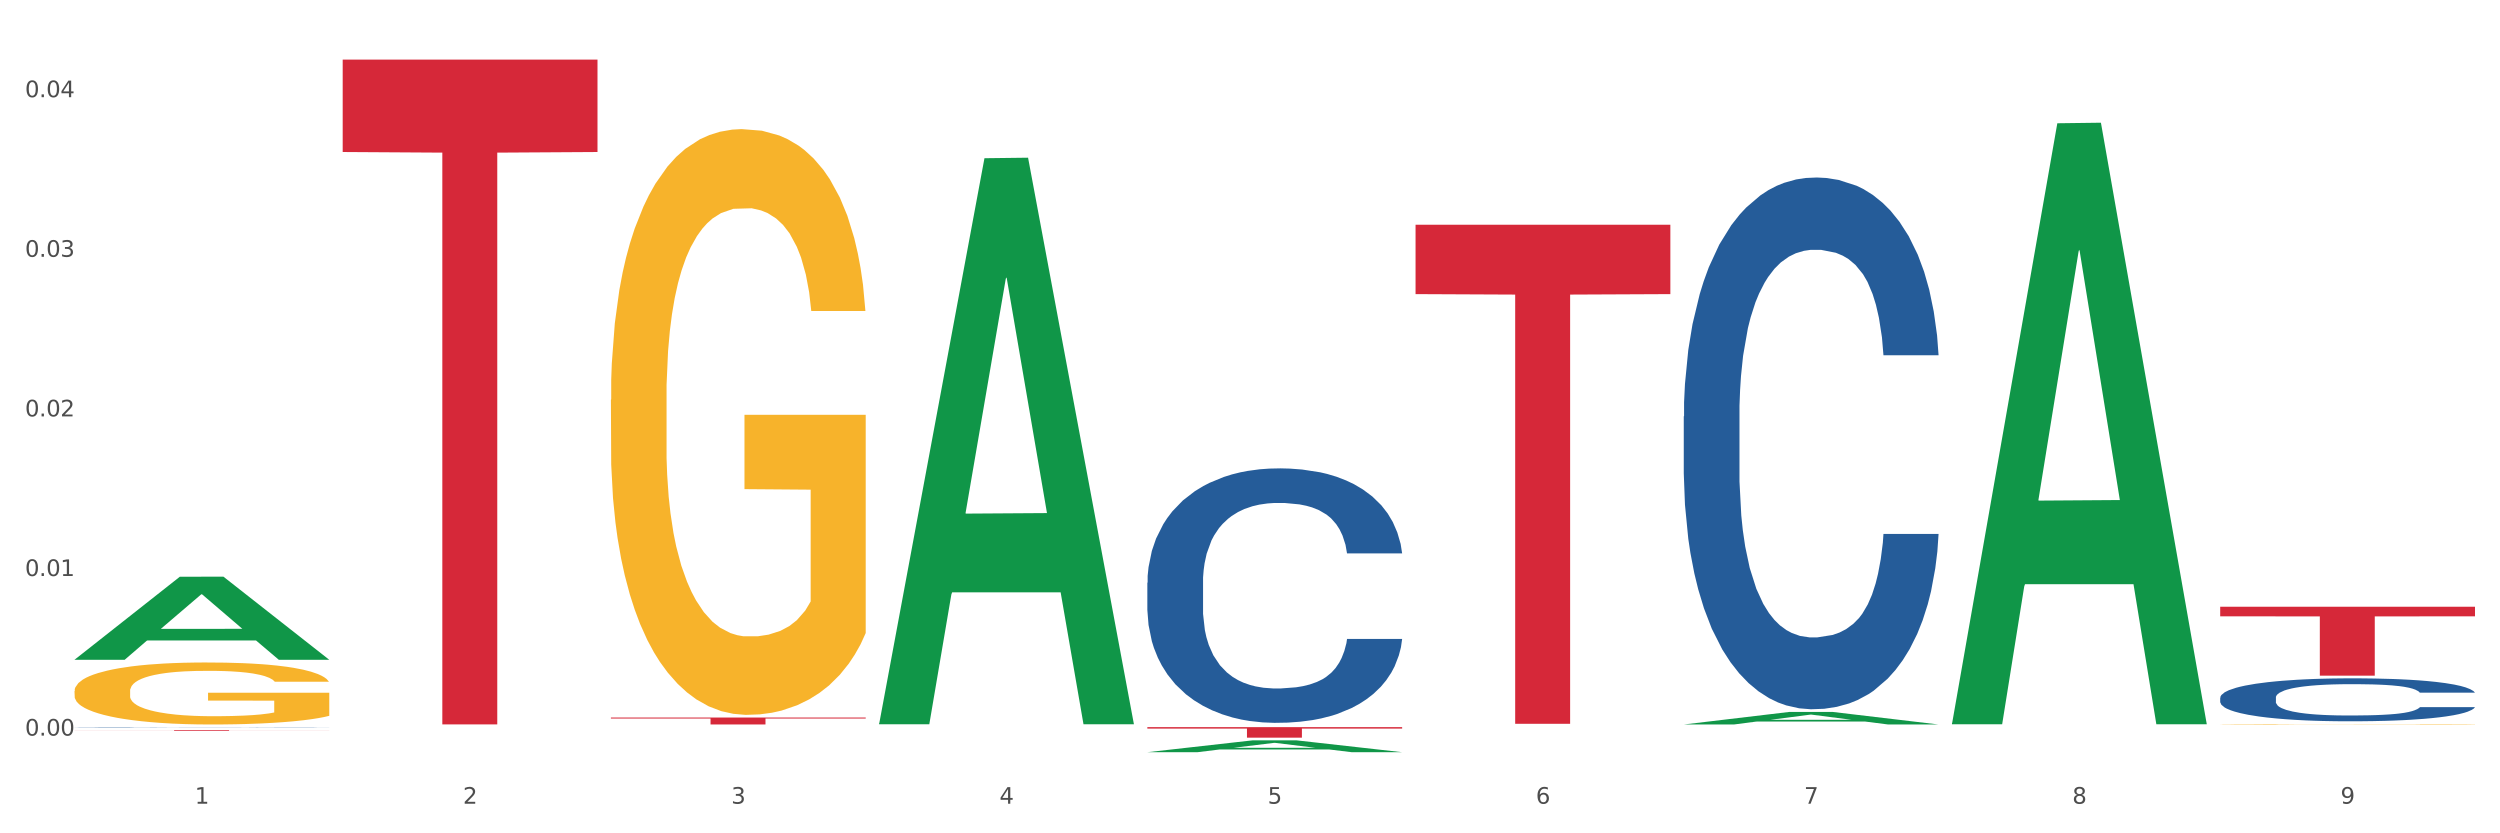 <?xml version="1.0" encoding="utf-8" standalone="no"?>
<!DOCTYPE svg PUBLIC "-//W3C//DTD SVG 1.1//EN"
  "http://www.w3.org/Graphics/SVG/1.1/DTD/svg11.dtd">
<svg xmlns:xlink="http://www.w3.org/1999/xlink" width="1080pt" height="360pt" viewBox="0 0 1080 360" xmlns="http://www.w3.org/2000/svg" version="1.1">
 <rect x="0" y="0" width="1080" height="360" fill="#333333" stroke="none"/>
 <defs>
  <style type="text/css">*{stroke-linejoin: round; stroke-linecap: butt}</style>
 </defs>
 <g id="figure_1">
  <g id="patch_1">
   <path d="M 0 360 
L 1080 360 
L 1080 0 
L 0 0 
z
" style="fill: #ffffff; stroke: #ffffff; stroke-linejoin: miter"/>
  </g>
  <g id="axes_1">
   <g id="matplotlib.axis_1">
    <g id="xtick_1">
     <g id="text_1">
      <!-- 1 -->
      <g style="fill: #4d4d4d" transform="translate(84.159 347.204) scale(0.096 -0.096)">
       <defs>
        <path id="DejaVuSans-31" d="M 794 531 
L 1825 531 
L 1825 4091 
L 703 3866 
L 703 4441 
L 1819 4666 
L 2450 4666 
L 2450 531 
L 3481 531 
L 3481 0 
L 794 0 
L 794 531 
z
" transform="scale(0.016)"/>
       </defs>
       <use xlink:href="#DejaVuSans-31"/>
      </g>
     </g>
    </g>
    <g id="xtick_2">
     <g id="text_2">
      <!-- 2 -->
      <g style="fill: #4d4d4d" transform="translate(200.027 347.204) scale(0.096 -0.096)">
       <defs>
        <path id="DejaVuSans-32" d="M 1228 531 
L 3431 531 
L 3431 0 
L 469 0 
L 469 531 
Q 828 903 1448 1529 
Q 2069 2156 2228 2338 
Q 2531 2678 2651 2914 
Q 2772 3150 2772 3378 
Q 2772 3750 2511 3984 
Q 2250 4219 1831 4219 
Q 1534 4219 1204 4116 
Q 875 4013 500 3803 
L 500 4441 
Q 881 4594 1212 4672 
Q 1544 4750 1819 4750 
Q 2544 4750 2975 4387 
Q 3406 4025 3406 3419 
Q 3406 3131 3298 2873 
Q 3191 2616 2906 2266 
Q 2828 2175 2409 1742 
Q 1991 1309 1228 531 
z
" transform="scale(0.016)"/>
       </defs>
       <use xlink:href="#DejaVuSans-32"/>
      </g>
     </g>
    </g>
    <g id="xtick_3">
     <g id="text_3">
      <!-- 3 -->
      <g style="fill: #4d4d4d" transform="translate(315.896 347.204) scale(0.096 -0.096)">
       <defs>
        <path id="DejaVuSans-33" d="M 2597 2516 
Q 3050 2419 3304 2112 
Q 3559 1806 3559 1356 
Q 3559 666 3084 287 
Q 2609 -91 1734 -91 
Q 1441 -91 1130 -33 
Q 819 25 488 141 
L 488 750 
Q 750 597 1062 519 
Q 1375 441 1716 441 
Q 2309 441 2620 675 
Q 2931 909 2931 1356 
Q 2931 1769 2642 2001 
Q 2353 2234 1838 2234 
L 1294 2234 
L 1294 2753 
L 1863 2753 
Q 2328 2753 2575 2939 
Q 2822 3125 2822 3475 
Q 2822 3834 2567 4026 
Q 2313 4219 1838 4219 
Q 1578 4219 1281 4162 
Q 984 4106 628 3988 
L 628 4550 
Q 988 4650 1302 4700 
Q 1616 4750 1894 4750 
Q 2613 4750 3031 4423 
Q 3450 4097 3450 3541 
Q 3450 3153 3228 2886 
Q 3006 2619 2597 2516 
z
" transform="scale(0.016)"/>
       </defs>
       <use xlink:href="#DejaVuSans-33"/>
      </g>
     </g>
    </g>
    <g id="xtick_4">
     <g id="text_4">
      <!-- 4 -->
      <g style="fill: #4d4d4d" transform="translate(431.765 347.204) scale(0.096 -0.096)">
       <defs>
        <path id="DejaVuSans-34" d="M 2419 4116 
L 825 1625 
L 2419 1625 
L 2419 4116 
z
M 2253 4666 
L 3047 4666 
L 3047 1625 
L 3713 1625 
L 3713 1100 
L 3047 1100 
L 3047 0 
L 2419 0 
L 2419 1100 
L 313 1100 
L 313 1709 
L 2253 4666 
z
" transform="scale(0.016)"/>
       </defs>
       <use xlink:href="#DejaVuSans-34"/>
      </g>
     </g>
    </g>
    <g id="xtick_5">
     <g id="text_5">
      <!-- 5 -->
      <g style="fill: #4d4d4d" transform="translate(547.634 347.204) scale(0.096 -0.096)">
       <defs>
        <path id="DejaVuSans-35" d="M 691 4666 
L 3169 4666 
L 3169 4134 
L 1269 4134 
L 1269 2991 
Q 1406 3038 1543 3061 
Q 1681 3084 1819 3084 
Q 2600 3084 3056 2656 
Q 3513 2228 3513 1497 
Q 3513 744 3044 326 
Q 2575 -91 1722 -91 
Q 1428 -91 1123 -41 
Q 819 9 494 109 
L 494 744 
Q 775 591 1075 516 
Q 1375 441 1709 441 
Q 2250 441 2565 725 
Q 2881 1009 2881 1497 
Q 2881 1984 2565 2268 
Q 2250 2553 1709 2553 
Q 1456 2553 1204 2497 
Q 953 2441 691 2322 
L 691 4666 
z
" transform="scale(0.016)"/>
       </defs>
       <use xlink:href="#DejaVuSans-35"/>
      </g>
     </g>
    </g>
    <g id="xtick_6">
     <g id="text_6">
      <!-- 6 -->
      <g style="fill: #4d4d4d" transform="translate(663.502 347.204) scale(0.096 -0.096)">
       <defs>
        <path id="DejaVuSans-36" d="M 2113 2584 
Q 1688 2584 1439 2293 
Q 1191 2003 1191 1497 
Q 1191 994 1439 701 
Q 1688 409 2113 409 
Q 2538 409 2786 701 
Q 3034 994 3034 1497 
Q 3034 2003 2786 2293 
Q 2538 2584 2113 2584 
z
M 3366 4563 
L 3366 3988 
Q 3128 4100 2886 4159 
Q 2644 4219 2406 4219 
Q 1781 4219 1451 3797 
Q 1122 3375 1075 2522 
Q 1259 2794 1537 2939 
Q 1816 3084 2150 3084 
Q 2853 3084 3261 2657 
Q 3669 2231 3669 1497 
Q 3669 778 3244 343 
Q 2819 -91 2113 -91 
Q 1303 -91 875 529 
Q 447 1150 447 2328 
Q 447 3434 972 4092 
Q 1497 4750 2381 4750 
Q 2619 4750 2861 4703 
Q 3103 4656 3366 4563 
z
" transform="scale(0.016)"/>
       </defs>
       <use xlink:href="#DejaVuSans-36"/>
      </g>
     </g>
    </g>
    <g id="xtick_7">
     <g id="text_7">
      <!-- 7 -->
      <g style="fill: #4d4d4d" transform="translate(779.371 347.204) scale(0.096 -0.096)">
       <defs>
        <path id="DejaVuSans-37" d="M 525 4666 
L 3525 4666 
L 3525 4397 
L 1831 0 
L 1172 0 
L 2766 4134 
L 525 4134 
L 525 4666 
z
" transform="scale(0.016)"/>
       </defs>
       <use xlink:href="#DejaVuSans-37"/>
      </g>
     </g>
    </g>
    <g id="xtick_8">
     <g id="text_8">
      <!-- 8 -->
      <g style="fill: #4d4d4d" transform="translate(895.24 347.204) scale(0.096 -0.096)">
       <defs>
        <path id="DejaVuSans-38" d="M 2034 2216 
Q 1584 2216 1326 1975 
Q 1069 1734 1069 1313 
Q 1069 891 1326 650 
Q 1584 409 2034 409 
Q 2484 409 2743 651 
Q 3003 894 3003 1313 
Q 3003 1734 2745 1975 
Q 2488 2216 2034 2216 
z
M 1403 2484 
Q 997 2584 770 2862 
Q 544 3141 544 3541 
Q 544 4100 942 4425 
Q 1341 4750 2034 4750 
Q 2731 4750 3128 4425 
Q 3525 4100 3525 3541 
Q 3525 3141 3298 2862 
Q 3072 2584 2669 2484 
Q 3125 2378 3379 2068 
Q 3634 1759 3634 1313 
Q 3634 634 3220 271 
Q 2806 -91 2034 -91 
Q 1263 -91 848 271 
Q 434 634 434 1313 
Q 434 1759 690 2068 
Q 947 2378 1403 2484 
z
M 1172 3481 
Q 1172 3119 1398 2916 
Q 1625 2713 2034 2713 
Q 2441 2713 2670 2916 
Q 2900 3119 2900 3481 
Q 2900 3844 2670 4047 
Q 2441 4250 2034 4250 
Q 1625 4250 1398 4047 
Q 1172 3844 1172 3481 
z
" transform="scale(0.016)"/>
       </defs>
       <use xlink:href="#DejaVuSans-38"/>
      </g>
     </g>
    </g>
    <g id="xtick_9">
     <g id="text_9">
      <!-- 9 -->
      <g style="fill: #4d4d4d" transform="translate(1011.108 347.204) scale(0.096 -0.096)">
       <defs>
        <path id="DejaVuSans-39" d="M 703 97 
L 703 672 
Q 941 559 1184 500 
Q 1428 441 1663 441 
Q 2288 441 2617 861 
Q 2947 1281 2994 2138 
Q 2813 1869 2534 1725 
Q 2256 1581 1919 1581 
Q 1219 1581 811 2004 
Q 403 2428 403 3163 
Q 403 3881 828 4315 
Q 1253 4750 1959 4750 
Q 2769 4750 3195 4129 
Q 3622 3509 3622 2328 
Q 3622 1225 3098 567 
Q 2575 -91 1691 -91 
Q 1453 -91 1209 -44 
Q 966 3 703 97 
z
M 1959 2075 
Q 2384 2075 2632 2365 
Q 2881 2656 2881 3163 
Q 2881 3666 2632 3958 
Q 2384 4250 1959 4250 
Q 1534 4250 1286 3958 
Q 1038 3666 1038 3163 
Q 1038 2656 1286 2365 
Q 1534 2075 1959 2075 
z
" transform="scale(0.016)"/>
       </defs>
       <use xlink:href="#DejaVuSans-39"/>
      </g>
     </g>
    </g>
    <g id="xtick_10"/>
    <g id="xtick_11"/>
    <g id="xtick_12"/>
    <g id="xtick_13"/>
    <g id="xtick_14"/>
    <g id="xtick_15"/>
    <g id="xtick_16"/>
    <g id="xtick_17"/>
   </g>
   <g id="matplotlib.axis_2">
    <g id="ytick_1">
     <g id="text_10">
      <!-- 0.00 -->
      <g style="fill: #4d4d4d" transform="translate(10.8 317.781) scale(0.096 -0.096)">
       <defs>
        <path id="DejaVuSans-30" d="M 2034 4250 
Q 1547 4250 1301 3770 
Q 1056 3291 1056 2328 
Q 1056 1369 1301 889 
Q 1547 409 2034 409 
Q 2525 409 2770 889 
Q 3016 1369 3016 2328 
Q 3016 3291 2770 3770 
Q 2525 4250 2034 4250 
z
M 2034 4750 
Q 2819 4750 3233 4129 
Q 3647 3509 3647 2328 
Q 3647 1150 3233 529 
Q 2819 -91 2034 -91 
Q 1250 -91 836 529 
Q 422 1150 422 2328 
Q 422 3509 836 4129 
Q 1250 4750 2034 4750 
z
" transform="scale(0.016)"/>
        <path id="DejaVuSans-2e" d="M 684 794 
L 1344 794 
L 1344 0 
L 684 0 
L 684 794 
z
" transform="scale(0.016)"/>
       </defs>
       <use xlink:href="#DejaVuSans-30"/>
       <use xlink:href="#DejaVuSans-2e" transform="translate(63.623 0)"/>
       <use xlink:href="#DejaVuSans-30" transform="translate(95.41 0)"/>
       <use xlink:href="#DejaVuSans-30" transform="translate(159.033 0)"/>
      </g>
     </g>
    </g>
    <g id="ytick_2">
     <g id="text_11">
      <!-- 0.01 -->
      <g style="fill: #4d4d4d" transform="translate(10.8 248.833) scale(0.096 -0.096)">
       <use xlink:href="#DejaVuSans-30"/>
       <use xlink:href="#DejaVuSans-2e" transform="translate(63.623 0)"/>
       <use xlink:href="#DejaVuSans-30" transform="translate(95.41 0)"/>
       <use xlink:href="#DejaVuSans-31" transform="translate(159.033 0)"/>
      </g>
     </g>
    </g>
    <g id="ytick_3">
     <g id="text_12">
      <!-- 0.02 -->
      <g style="fill: #4d4d4d" transform="translate(10.8 179.885) scale(0.096 -0.096)">
       <use xlink:href="#DejaVuSans-30"/>
       <use xlink:href="#DejaVuSans-2e" transform="translate(63.623 0)"/>
       <use xlink:href="#DejaVuSans-30" transform="translate(95.41 0)"/>
       <use xlink:href="#DejaVuSans-32" transform="translate(159.033 0)"/>
      </g>
     </g>
    </g>
    <g id="ytick_4">
     <g id="text_13">
      <!-- 0.03 -->
      <g style="fill: #4d4d4d" transform="translate(10.8 110.937) scale(0.096 -0.096)">
       <use xlink:href="#DejaVuSans-30"/>
       <use xlink:href="#DejaVuSans-2e" transform="translate(63.623 0)"/>
       <use xlink:href="#DejaVuSans-30" transform="translate(95.41 0)"/>
       <use xlink:href="#DejaVuSans-33" transform="translate(159.033 0)"/>
      </g>
     </g>
    </g>
    <g id="ytick_5">
     <g id="text_14">
      <!-- 0.04 -->
      <g style="fill: #4d4d4d" transform="translate(10.8 41.989) scale(0.096 -0.096)">
       <use xlink:href="#DejaVuSans-30"/>
       <use xlink:href="#DejaVuSans-2e" transform="translate(63.623 0)"/>
       <use xlink:href="#DejaVuSans-30" transform="translate(95.41 0)"/>
       <use xlink:href="#DejaVuSans-34" transform="translate(159.033 0)"/>
      </g>
     </g>
    </g>
    <g id="ytick_6"/>
    <g id="ytick_7"/>
    <g id="ytick_8"/>
    <g id="ytick_9"/>
   </g>
   <g id="PolyCollection_1">
    <path d="M 32.175 284.971 
L 32.288 284.937 
L 77.68 249.151 
L 96.518 249.117 
L 142.25 285.038 
L 120.462 285.038 
L 110.589 276.673 
L 63.722 276.673 
L 63.382 276.808 
L 53.85 285.038 
L 32.175 285.038 
L 32.175 284.971 
L 69.623 271.682 
L 104.689 271.648 
L 87.326 256.773 
L 87.099 256.706 
L 86.872 256.807 
L 69.51 271.648 
L 69.623 271.682 
L 32.175 284.971 
z
" clip-path="url(#pe2a48aadd2)" style="fill: #109648"/>
    <path d="M 959.125 262.119 
L 1069.2 262.119 
L 1069.2 266.255 
L 1025.9 266.283 
L 1025.9 291.886 
L 1002.164 291.886 
L 1002.164 266.283 
L 959.125 266.255 
L 959.125 262.146 
L 959.125 262.119 
z
" clip-path="url(#pe2a48aadd2)" style="fill: #d62839"/>
    <path d="M 611.519 97.099 
L 721.594 97.099 
L 721.594 127.056 
L 678.294 127.259 
L 678.294 312.671 
L 654.557 312.671 
L 654.557 127.259 
L 611.519 127.056 
L 611.519 97.301 
L 611.519 97.099 
z
" clip-path="url(#pe2a48aadd2)" style="fill: #d62839"/>
    <path d="M 495.65 314.134 
L 605.725 314.134 
L 605.725 314.764 
L 562.425 314.768 
L 562.425 318.666 
L 538.689 318.666 
L 538.689 314.768 
L 495.65 314.764 
L 495.65 314.138 
L 495.65 314.134 
z
" clip-path="url(#pe2a48aadd2)" style="fill: #d62839"/>
    <path d="M 32.175 314.215 
L 32.305 314.215 
L 32.305 314.21 
L 32.695 314.204 
L 34.127 314.192 
L 35.948 314.184 
L 39.071 314.174 
L 40.762 314.169 
L 42.974 314.164 
L 47.528 314.157 
L 52.733 314.15 
L 56.376 314.146 
L 59.108 314.144 
L 65.224 314.14 
L 68.737 314.138 
L 72.38 314.137 
L 75.503 314.136 
L 80.707 314.135 
L 84.871 314.134 
L 89.685 314.134 
L 93.718 314.134 
L 99.053 314.135 
L 106.86 314.137 
L 109.852 314.138 
L 113.886 314.14 
L 118.049 314.142 
L 121.432 314.145 
L 125.336 314.149 
L 129.369 314.154 
L 133.273 314.16 
L 136.005 314.166 
L 138.217 314.172 
L 140.168 314.179 
L 141.6 314.188 
L 142.25 314.194 
L 118.44 314.194 
L 117.789 314.188 
L 116.488 314.182 
L 115.187 314.177 
L 113.756 314.174 
L 111.544 314.169 
L 109.592 314.167 
L 106.339 314.164 
L 103.347 314.162 
L 100.874 314.16 
L 97.882 314.159 
L 91.506 314.158 
L 86.952 314.158 
L 84.09 314.159 
L 80.577 314.16 
L 77.584 314.161 
L 74.071 314.163 
L 71.339 314.165 
L 68.607 314.168 
L 67.045 314.17 
L 64.703 314.173 
L 63.142 314.176 
L 61.06 314.181 
L 59.889 314.185 
L 57.807 314.194 
L 56.896 314.201 
L 56.506 314.206 
L 56.246 314.211 
L 56.246 314.237 
L 57.027 314.249 
L 57.677 314.254 
L 58.718 314.259 
L 60.67 314.267 
L 63.532 314.274 
L 66.525 314.279 
L 68.997 314.282 
L 71.339 314.284 
L 73.681 314.286 
L 76.543 314.288 
L 78.885 314.289 
L 82.398 314.29 
L 86.562 314.29 
L 89.815 314.29 
L 96.451 314.289 
L 99.443 314.288 
L 102.306 314.287 
L 105.428 314.286 
L 107.901 314.284 
L 109.332 314.282 
L 111.674 314.279 
L 113.495 314.276 
L 115.057 314.272 
L 116.098 314.269 
L 117.269 314.264 
L 118.179 314.258 
L 118.44 314.255 
L 142.25 314.255 
L 141.73 314.261 
L 140.819 314.267 
L 138.997 314.274 
L 137.566 314.279 
L 135.354 314.284 
L 133.012 314.289 
L 129.759 314.294 
L 126.767 314.298 
L 123.644 314.301 
L 120.261 314.304 
L 114.146 314.308 
L 111.934 314.309 
L 107.25 314.311 
L 103.607 314.313 
L 98.272 314.314 
L 92.807 314.314 
L 87.083 314.315 
L 82.008 314.314 
L 76.413 314.313 
L 72.9 314.312 
L 68.997 314.311 
L 64.443 314.308 
L 60.149 314.306 
L 56.116 314.302 
L 52.342 314.299 
L 48.829 314.294 
L 44.275 314.287 
L 40.893 314.28 
L 38.42 314.274 
L 36.729 314.268 
L 35.037 314.261 
L 34.127 314.257 
L 32.695 314.245 
L 32.175 314.234 
L 32.175 314.215 
z
" clip-path="url(#pe2a48aadd2)" style="fill: #255c99"/>
    <path d="M 495.65 251.73 
L 495.78 251.629 
L 495.78 248.818 
L 496.17 245.003 
L 497.602 237.975 
L 499.423 232.653 
L 502.546 226.428 
L 504.237 223.818 
L 506.449 220.906 
L 511.003 216.187 
L 516.208 212.171 
L 519.851 209.962 
L 522.583 208.557 
L 528.698 206.046 
L 532.212 204.942 
L 535.855 204.038 
L 538.977 203.436 
L 544.182 202.733 
L 548.345 202.432 
L 553.16 202.332 
L 557.193 202.432 
L 562.528 202.834 
L 570.335 204.038 
L 573.327 204.741 
L 577.361 205.946 
L 581.524 207.553 
L 584.907 209.159 
L 588.81 211.468 
L 592.844 214.48 
L 596.747 218.296 
L 599.48 221.81 
L 601.692 225.525 
L 603.643 230.043 
L 605.075 234.963 
L 605.725 239.079 
L 581.915 239.079 
L 581.264 235.364 
L 579.963 231.348 
L 578.662 228.637 
L 577.23 226.428 
L 575.019 223.918 
L 573.067 222.312 
L 569.814 220.404 
L 566.821 219.199 
L 564.349 218.496 
L 561.357 217.894 
L 554.981 217.292 
L 550.427 217.292 
L 547.565 217.492 
L 544.052 217.994 
L 541.059 218.697 
L 537.546 219.902 
L 534.814 221.207 
L 532.081 222.914 
L 530.52 224.119 
L 528.178 226.328 
L 526.617 228.135 
L 524.535 231.248 
L 523.364 233.456 
L 521.282 239.179 
L 520.371 243.396 
L 519.981 246.308 
L 519.721 249.521 
L 519.721 265.184 
L 520.501 272.212 
L 521.152 275.224 
L 522.193 278.638 
L 524.145 283.056 
L 527.007 287.373 
L 530 290.485 
L 532.472 292.393 
L 534.814 293.799 
L 537.156 294.903 
L 540.018 295.907 
L 542.36 296.51 
L 545.873 297.112 
L 550.037 297.413 
L 553.29 297.413 
L 559.925 296.911 
L 562.918 296.409 
L 565.781 295.706 
L 568.903 294.602 
L 571.375 293.397 
L 572.807 292.493 
L 575.149 290.586 
L 576.97 288.578 
L 578.532 286.268 
L 579.573 284.26 
L 580.744 281.248 
L 581.654 277.835 
L 581.915 276.027 
L 605.725 276.027 
L 605.205 279.642 
L 604.294 283.156 
L 602.472 287.875 
L 601.041 290.586 
L 598.829 293.899 
L 596.487 296.71 
L 593.234 299.823 
L 590.242 302.132 
L 587.119 304.14 
L 583.736 305.947 
L 577.621 308.457 
L 575.409 309.16 
L 570.725 310.365 
L 567.082 311.068 
L 561.747 311.771 
L 556.282 312.172 
L 550.557 312.273 
L 545.483 312.072 
L 539.888 311.47 
L 536.375 310.867 
L 532.472 309.964 
L 527.918 308.558 
L 523.624 306.851 
L 519.591 304.843 
L 515.817 302.534 
L 512.304 299.923 
L 507.75 295.606 
L 504.367 291.389 
L 501.895 287.473 
L 500.204 284.16 
L 498.512 279.943 
L 497.602 277.031 
L 496.17 270.003 
L 495.65 263.477 
L 495.65 251.73 
z
" clip-path="url(#pe2a48aadd2)" style="fill: #255c99"/>
    <path d="M 727.387 179.899 
L 727.517 179.689 
L 727.517 173.815 
L 727.908 165.842 
L 729.339 151.157 
L 731.161 140.037 
L 734.283 127.03 
L 735.975 121.575 
L 738.187 115.491 
L 742.741 105.631 
L 747.945 97.239 
L 751.588 92.624 
L 754.321 89.687 
L 760.436 84.442 
L 763.949 82.134 
L 767.592 80.246 
L 770.715 78.987 
L 775.919 77.518 
L 780.083 76.889 
L 784.897 76.679 
L 788.931 76.889 
L 794.265 77.728 
L 802.072 80.246 
L 805.065 81.714 
L 809.098 84.232 
L 813.262 87.589 
L 816.645 90.945 
L 820.548 95.771 
L 824.581 102.065 
L 828.485 110.037 
L 831.217 117.38 
L 833.429 125.142 
L 835.381 134.583 
L 836.812 144.863 
L 837.463 153.464 
L 813.652 153.464 
L 813.001 145.702 
L 811.7 137.31 
L 810.399 131.646 
L 808.968 127.03 
L 806.756 121.785 
L 804.804 118.429 
L 801.551 114.442 
L 798.559 111.925 
L 796.087 110.456 
L 793.094 109.198 
L 786.719 107.939 
L 782.165 107.939 
L 779.302 108.358 
L 775.789 109.407 
L 772.797 110.876 
L 769.284 113.393 
L 766.551 116.121 
L 763.819 119.687 
L 762.257 122.205 
L 759.915 126.82 
L 758.354 130.597 
L 756.272 137.1 
L 755.101 141.716 
L 753.019 153.674 
L 752.109 162.486 
L 751.718 168.57 
L 751.458 175.283 
L 751.458 208.011 
L 752.239 222.697 
L 752.889 228.991 
L 753.93 236.124 
L 755.882 245.355 
L 758.744 254.376 
L 761.737 260.88 
L 764.209 264.866 
L 766.551 267.803 
L 768.893 270.111 
L 771.756 272.209 
L 774.098 273.467 
L 777.611 274.726 
L 781.774 275.356 
L 785.027 275.356 
L 791.663 274.307 
L 794.656 273.258 
L 797.518 271.789 
L 800.641 269.481 
L 803.113 266.964 
L 804.544 265.076 
L 806.886 261.089 
L 808.708 256.894 
L 810.269 252.068 
L 811.31 247.872 
L 812.481 241.578 
L 813.392 234.445 
L 813.652 230.669 
L 837.463 230.669 
L 836.942 238.222 
L 836.031 245.565 
L 834.21 255.425 
L 832.779 261.089 
L 830.567 268.013 
L 828.225 273.887 
L 824.972 280.391 
L 821.979 285.216 
L 818.856 289.412 
L 815.474 293.188 
L 809.358 298.433 
L 807.146 299.902 
L 802.462 302.419 
L 798.819 303.888 
L 793.485 305.356 
L 788.02 306.195 
L 782.295 306.405 
L 777.22 305.986 
L 771.626 304.727 
L 768.113 303.468 
L 764.209 301.58 
L 759.655 298.643 
L 755.362 295.076 
L 751.328 290.88 
L 747.555 286.055 
L 744.042 280.6 
L 739.488 271.579 
L 736.105 262.768 
L 733.633 254.586 
L 731.941 247.663 
L 730.25 238.851 
L 729.339 232.767 
L 727.908 218.081 
L 727.387 204.445 
L 727.387 179.899 
z
" clip-path="url(#pe2a48aadd2)" style="fill: #255c99"/>
    <path d="M 959.125 301.379 
L 959.255 301.362 
L 959.255 300.888 
L 959.645 300.244 
L 961.076 299.057 
L 962.898 298.159 
L 966.021 297.108 
L 967.712 296.667 
L 969.924 296.176 
L 974.478 295.379 
L 979.683 294.701 
L 983.326 294.328 
L 986.058 294.091 
L 992.173 293.667 
L 995.686 293.481 
L 999.33 293.328 
L 1002.452 293.226 
L 1007.657 293.108 
L 1011.82 293.057 
L 1016.635 293.04 
L 1020.668 293.057 
L 1026.003 293.125 
L 1033.809 293.328 
L 1036.802 293.447 
L 1040.835 293.65 
L 1044.999 293.921 
L 1048.382 294.192 
L 1052.285 294.582 
L 1056.319 295.091 
L 1060.222 295.735 
L 1062.955 296.328 
L 1065.167 296.955 
L 1067.118 297.718 
L 1068.549 298.549 
L 1069.2 299.244 
L 1045.389 299.244 
L 1044.739 298.616 
L 1043.438 297.938 
L 1042.137 297.481 
L 1040.705 297.108 
L 1038.493 296.684 
L 1036.542 296.413 
L 1033.289 296.091 
L 1030.296 295.887 
L 1027.824 295.769 
L 1024.832 295.667 
L 1018.456 295.565 
L 1013.902 295.565 
L 1011.04 295.599 
L 1007.527 295.684 
L 1004.534 295.803 
L 1001.021 296.006 
L 998.289 296.226 
L 995.556 296.515 
L 993.995 296.718 
L 991.653 297.091 
L 990.092 297.396 
L 988.01 297.922 
L 986.839 298.294 
L 984.757 299.261 
L 983.846 299.973 
L 983.456 300.464 
L 983.196 301.006 
L 983.196 303.651 
L 983.976 304.837 
L 984.627 305.346 
L 985.668 305.922 
L 987.619 306.668 
L 990.482 307.397 
L 993.474 307.922 
L 995.947 308.244 
L 998.289 308.482 
L 1000.631 308.668 
L 1003.493 308.838 
L 1005.835 308.939 
L 1009.348 309.041 
L 1013.512 309.092 
L 1016.765 309.092 
L 1023.4 309.007 
L 1026.393 308.922 
L 1029.255 308.804 
L 1032.378 308.617 
L 1034.85 308.414 
L 1036.282 308.261 
L 1038.624 307.939 
L 1040.445 307.6 
L 1042.006 307.21 
L 1043.047 306.871 
L 1044.218 306.363 
L 1045.129 305.786 
L 1045.389 305.481 
L 1069.2 305.481 
L 1068.68 306.092 
L 1067.769 306.685 
L 1065.947 307.482 
L 1064.516 307.939 
L 1062.304 308.499 
L 1059.962 308.973 
L 1056.709 309.499 
L 1053.717 309.888 
L 1050.594 310.227 
L 1047.211 310.533 
L 1041.096 310.956 
L 1038.884 311.075 
L 1034.2 311.278 
L 1030.557 311.397 
L 1025.222 311.516 
L 1019.757 311.584 
L 1014.032 311.6 
L 1008.958 311.567 
L 1003.363 311.465 
L 999.85 311.363 
L 995.947 311.211 
L 991.393 310.973 
L 987.099 310.685 
L 983.065 310.346 
L 979.292 309.956 
L 975.779 309.516 
L 971.225 308.787 
L 967.842 308.075 
L 965.37 307.414 
L 963.679 306.854 
L 961.987 306.142 
L 961.076 305.651 
L 959.645 304.464 
L 959.125 303.363 
L 959.125 301.379 
z
" clip-path="url(#pe2a48aadd2)" style="fill: #255c99"/>
    <path d="M 32.175 298.571 
L 32.305 298.546 
L 32.305 297.666 
L 32.565 296.907 
L 33.864 295.072 
L 35.814 293.556 
L 37.243 292.748 
L 38.673 292.088 
L 40.362 291.427 
L 42.442 290.742 
L 46.211 289.739 
L 48.55 289.225 
L 51.409 288.687 
L 56.607 287.904 
L 60.376 287.464 
L 64.275 287.097 
L 70.643 286.657 
L 74.802 286.461 
L 79.22 286.314 
L 84.548 286.216 
L 88.577 286.192 
L 97.414 286.265 
L 104.952 286.485 
L 108.591 286.657 
L 113.269 286.95 
L 115.739 287.146 
L 119.767 287.537 
L 123.926 288.051 
L 126.785 288.491 
L 131.074 289.323 
L 134.323 290.155 
L 137.312 291.183 
L 138.871 291.892 
L 140.041 292.553 
L 141.081 293.311 
L 142.12 294.51 
L 118.728 294.51 
L 117.818 293.653 
L 116.388 292.846 
L 114.309 292.063 
L 112.49 291.574 
L 109.371 290.962 
L 106.512 290.571 
L 103.522 290.277 
L 99.884 290.033 
L 97.025 289.91 
L 92.996 289.813 
L 85.068 289.837 
L 79.74 290.033 
L 76.101 290.277 
L 73.762 290.498 
L 71.683 290.742 
L 69.343 291.085 
L 66.614 291.598 
L 64.665 292.063 
L 62.715 292.65 
L 61.156 293.238 
L 59.726 293.923 
L 58.557 294.657 
L 57.647 295.415 
L 56.867 296.345 
L 56.217 297.886 
L 56.217 301.237 
L 56.477 301.996 
L 57.127 302.999 
L 57.907 303.757 
L 59.206 304.662 
L 60.376 305.274 
L 62.585 306.155 
L 65.055 306.889 
L 67.004 307.354 
L 68.953 307.745 
L 72.332 308.283 
L 76.101 308.724 
L 79.35 308.993 
L 83.769 309.237 
L 86.758 309.335 
L 89.357 309.384 
L 95.725 309.384 
L 100.274 309.311 
L 105.342 309.139 
L 109.241 308.919 
L 112.49 308.65 
L 116.129 308.21 
L 118.468 307.794 
L 118.468 302.681 
L 89.877 302.656 
L 89.877 299.256 
L 142.25 299.256 
L 142.25 309.237 
L 140.041 309.751 
L 137.572 310.216 
L 134.973 310.632 
L 131.074 311.146 
L 126.395 311.635 
L 122.237 311.977 
L 117.818 312.271 
L 112.62 312.54 
L 105.862 312.785 
L 101.703 312.883 
L 96.505 312.956 
L 90.397 312.98 
L 85.068 312.931 
L 79.87 312.809 
L 74.412 312.589 
L 69.083 312.271 
L 65.055 311.953 
L 61.026 311.561 
L 56.737 311.048 
L 53.358 310.558 
L 50.759 310.118 
L 47.9 309.555 
L 44.781 308.821 
L 42.442 308.161 
L 40.362 307.476 
L 38.153 306.595 
L 36.594 305.837 
L 35.034 304.883 
L 34.124 304.173 
L 33.085 303.072 
L 32.305 301.531 
L 32.175 298.571 
z
" clip-path="url(#pe2a48aadd2)" style="fill: #f7b32b"/>
    <path d="M 148.044 25.759 
L 258.119 25.759 
L 258.119 65.668 
L 214.819 65.938 
L 214.819 312.942 
L 191.083 312.942 
L 191.083 65.938 
L 148.044 65.668 
L 148.044 26.029 
L 148.044 25.759 
z
" clip-path="url(#pe2a48aadd2)" style="fill: #d62839"/>
    <path d="M 32.175 315.468 
L 142.25 315.468 
L 142.25 315.513 
L 98.951 315.514 
L 98.951 315.794 
L 75.214 315.794 
L 75.214 315.514 
L 32.175 315.513 
L 32.175 315.468 
L 32.175 315.468 
z
" clip-path="url(#pe2a48aadd2)" style="fill: #d62839"/>
    <path d="M 959.125 312.859 
L 959.255 312.858 
L 959.255 312.851 
L 959.515 312.845 
L 960.814 312.829 
L 962.764 312.816 
L 964.193 312.809 
L 965.623 312.804 
L 967.312 312.798 
L 969.391 312.792 
L 973.16 312.784 
L 975.5 312.78 
L 978.359 312.775 
L 983.557 312.768 
L 987.326 312.765 
L 991.225 312.762 
L 997.593 312.758 
L 1001.751 312.756 
L 1006.17 312.755 
L 1011.498 312.754 
L 1015.527 312.754 
L 1024.364 312.755 
L 1031.902 312.756 
L 1035.541 312.758 
L 1040.219 312.76 
L 1042.688 312.762 
L 1046.717 312.765 
L 1050.876 312.77 
L 1053.735 312.773 
L 1058.024 312.78 
L 1061.273 312.787 
L 1064.262 312.796 
L 1065.821 312.802 
L 1066.991 312.808 
L 1068.03 312.814 
L 1069.07 312.824 
L 1045.677 312.824 
L 1044.768 312.817 
L 1043.338 312.81 
L 1041.259 312.804 
L 1039.439 312.799 
L 1036.32 312.794 
L 1033.461 312.791 
L 1030.472 312.788 
L 1026.833 312.786 
L 1023.974 312.785 
L 1019.946 312.785 
L 1012.018 312.785 
L 1006.69 312.786 
L 1003.051 312.788 
L 1000.712 312.79 
L 998.632 312.792 
L 996.293 312.795 
L 993.564 312.8 
L 991.614 312.804 
L 989.665 312.809 
L 988.106 312.814 
L 986.676 312.819 
L 985.506 312.826 
L 984.597 312.832 
L 983.817 312.84 
L 983.167 312.853 
L 983.167 312.881 
L 983.427 312.888 
L 984.077 312.896 
L 984.857 312.902 
L 986.156 312.91 
L 987.326 312.915 
L 989.535 312.923 
L 992.004 312.929 
L 993.954 312.933 
L 995.903 312.936 
L 999.282 312.941 
L 1003.051 312.944 
L 1006.3 312.947 
L 1010.718 312.949 
L 1013.708 312.95 
L 1016.307 312.95 
L 1022.675 312.95 
L 1027.223 312.949 
L 1032.292 312.948 
L 1036.19 312.946 
L 1039.439 312.944 
L 1043.078 312.94 
L 1045.418 312.937 
L 1045.418 312.893 
L 1016.827 312.893 
L 1016.827 312.864 
L 1069.2 312.864 
L 1069.2 312.949 
L 1066.991 312.953 
L 1064.521 312.957 
L 1061.922 312.961 
L 1058.024 312.965 
L 1053.345 312.969 
L 1049.186 312.972 
L 1044.768 312.974 
L 1039.569 312.977 
L 1032.811 312.979 
L 1028.653 312.98 
L 1023.454 312.98 
L 1017.346 312.98 
L 1012.018 312.98 
L 1006.82 312.979 
L 1001.361 312.977 
L 996.033 312.974 
L 992.004 312.972 
L 987.976 312.968 
L 983.687 312.964 
L 980.308 312.96 
L 977.709 312.956 
L 974.85 312.951 
L 971.731 312.945 
L 969.391 312.94 
L 967.312 312.934 
L 965.103 312.926 
L 963.543 312.92 
L 961.984 312.912 
L 961.074 312.906 
L 960.034 312.897 
L 959.255 312.884 
L 959.125 312.859 
z
" clip-path="url(#pe2a48aadd2)" style="fill: #f7b32b"/>
    <path d="M 263.912 172.711 
L 264.042 172.48 
L 264.042 164.16 
L 264.302 156.995 
L 265.602 139.662 
L 267.551 125.333 
L 268.981 117.707 
L 270.41 111.467 
L 272.1 105.227 
L 274.179 98.756 
L 277.948 89.28 
L 280.287 84.427 
L 283.146 79.343 
L 288.345 71.947 
L 292.114 67.787 
L 296.012 64.321 
L 302.38 60.161 
L 306.539 58.312 
L 310.958 56.925 
L 316.286 56.001 
L 320.315 55.77 
L 329.152 56.463 
L 336.689 58.543 
L 340.328 60.161 
L 345.007 62.934 
L 347.476 64.783 
L 351.505 68.481 
L 355.663 73.334 
L 358.523 77.494 
L 362.811 85.352 
L 366.06 93.209 
L 369.049 102.916 
L 370.609 109.618 
L 371.778 115.858 
L 372.818 123.022 
L 373.858 134.347 
L 350.465 134.347 
L 349.555 126.258 
L 348.126 118.631 
L 346.047 111.236 
L 344.227 106.614 
L 341.108 100.836 
L 338.249 97.138 
L 335.26 94.365 
L 331.621 92.054 
L 328.762 90.898 
L 324.733 89.974 
L 316.806 90.205 
L 311.477 92.054 
L 307.839 94.365 
L 305.499 96.445 
L 303.42 98.756 
L 301.081 101.991 
L 298.352 106.845 
L 296.402 111.236 
L 294.453 116.782 
L 292.893 122.329 
L 291.464 128.8 
L 290.294 135.733 
L 289.384 142.898 
L 288.605 151.68 
L 287.955 166.24 
L 287.955 197.902 
L 288.215 205.066 
L 288.865 214.541 
L 289.644 221.706 
L 290.944 230.257 
L 292.114 236.034 
L 294.323 244.354 
L 296.792 251.288 
L 298.741 255.679 
L 300.691 259.376 
L 304.07 264.461 
L 307.839 268.621 
L 311.088 271.163 
L 315.506 273.474 
L 318.495 274.398 
L 321.094 274.861 
L 327.462 274.861 
L 332.011 274.167 
L 337.079 272.55 
L 340.978 270.47 
L 344.227 267.927 
L 347.866 263.767 
L 350.205 259.839 
L 350.205 211.537 
L 321.614 211.306 
L 321.614 179.182 
L 373.988 179.182 
L 373.988 273.474 
L 371.778 278.327 
L 369.309 282.718 
L 366.71 286.647 
L 362.811 291.501 
L 358.133 296.123 
L 353.974 299.358 
L 349.555 302.132 
L 344.357 304.674 
L 337.599 306.985 
L 333.44 307.909 
L 328.242 308.603 
L 322.134 308.834 
L 316.806 308.371 
L 311.607 307.216 
L 306.149 305.136 
L 300.821 302.132 
L 296.792 299.127 
L 292.763 295.429 
L 288.475 290.576 
L 285.096 285.954 
L 282.497 281.794 
L 279.637 276.478 
L 276.518 269.545 
L 274.179 263.305 
L 272.1 256.834 
L 269.891 248.514 
L 268.331 241.35 
L 266.772 232.337 
L 265.862 225.635 
L 264.822 215.235 
L 264.042 200.675 
L 263.912 172.711 
z
" clip-path="url(#pe2a48aadd2)" style="fill: #f7b32b"/>
    <path d="M 263.912 309.987 
L 373.988 309.987 
L 373.988 310.402 
L 330.688 310.404 
L 330.688 312.969 
L 306.951 312.969 
L 306.951 310.404 
L 263.912 310.402 
L 263.912 309.99 
L 263.912 309.987 
z
" clip-path="url(#pe2a48aadd2)" style="fill: #d62839"/>
    <path d="M 379.781 312.432 
L 379.895 312.202 
L 425.286 68.352 
L 444.124 68.122 
L 489.856 312.892 
L 468.068 312.892 
L 458.196 255.894 
L 411.328 255.894 
L 410.988 256.813 
L 401.456 312.892 
L 379.781 312.892 
L 379.781 312.432 
L 417.229 221.879 
L 452.295 221.649 
L 434.932 120.294 
L 434.705 119.834 
L 434.478 120.524 
L 417.116 221.649 
L 417.229 221.879 
L 379.781 312.432 
z
" clip-path="url(#pe2a48aadd2)" style="fill: #109648"/>
    <path d="M 843.256 312.408 
L 843.369 312.164 
L 888.761 53.251 
L 907.599 53.007 
L 953.331 312.896 
L 931.543 312.896 
L 921.67 252.377 
L 874.803 252.377 
L 874.463 253.353 
L 864.931 312.896 
L 843.256 312.896 
L 843.256 312.408 
L 880.704 216.261 
L 915.77 216.017 
L 898.407 108.401 
L 898.18 107.913 
L 897.953 108.645 
L 880.591 216.017 
L 880.704 216.261 
L 843.256 312.408 
z
" clip-path="url(#pe2a48aadd2)" style="fill: #109648"/>
    <path d="M 727.387 312.968 
L 727.501 312.963 
L 772.893 307.564 
L 791.73 307.559 
L 837.463 312.978 
L 815.674 312.978 
L 805.802 311.716 
L 758.935 311.716 
L 758.594 311.737 
L 749.062 312.978 
L 727.387 312.978 
L 727.387 312.968 
L 764.836 310.963 
L 799.901 310.958 
L 782.538 308.714 
L 782.311 308.704 
L 782.084 308.719 
L 764.722 310.958 
L 764.836 310.963 
L 727.387 312.968 
z
" clip-path="url(#pe2a48aadd2)" style="fill: #109648"/>
    <path d="M 495.65 324.94 
L 495.763 324.935 
L 541.155 319.825 
L 559.993 319.82 
L 605.725 324.95 
L 583.937 324.95 
L 574.064 323.755 
L 527.197 323.755 
L 526.857 323.774 
L 517.324 324.95 
L 495.65 324.95 
L 495.65 324.94 
L 533.098 323.042 
L 568.163 323.037 
L 550.801 320.913 
L 550.574 320.903 
L 550.347 320.918 
L 532.985 323.037 
L 533.098 323.042 
L 495.65 324.94 
z
" clip-path="url(#pe2a48aadd2)" style="fill: #109648"/>
   </g>
  </g>
 </g>
 <defs>
  <clipPath id="pe2a48aadd2">
   <rect x="32.175" y="10.8" width="1037.025" height="329.109"/>
  </clipPath>
 </defs>
</svg>
